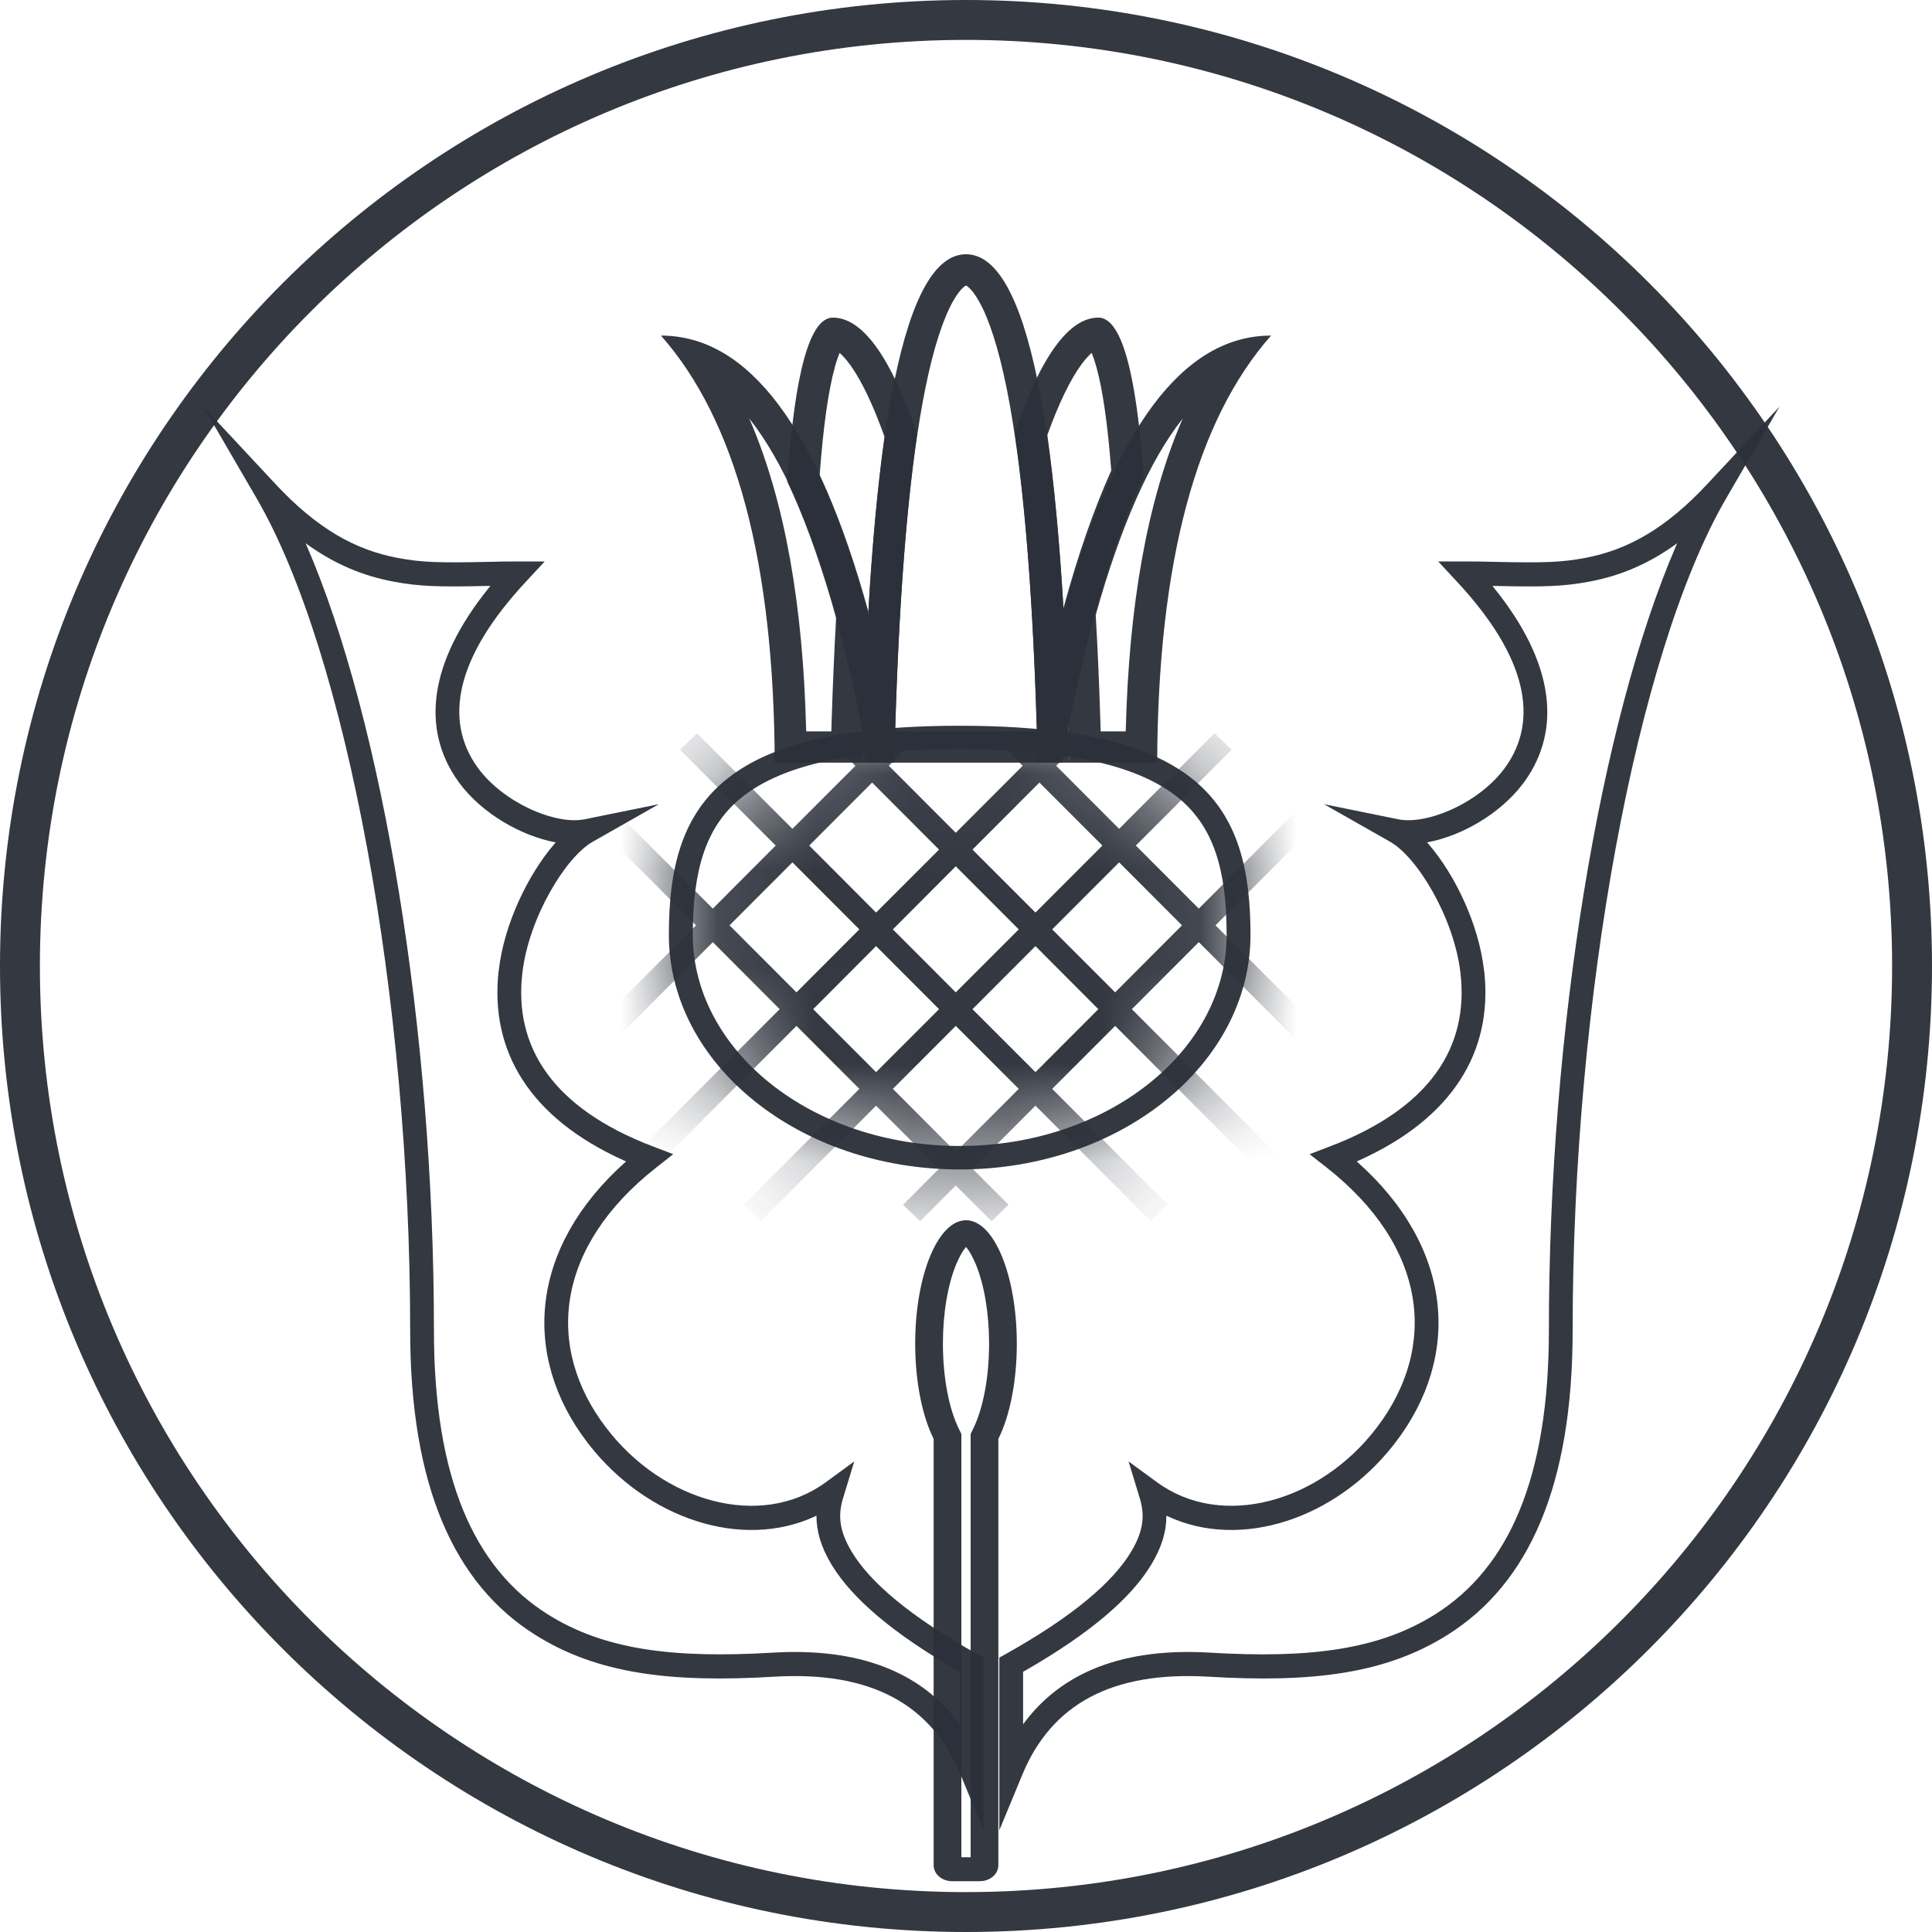 <svg xmlns="http://www.w3.org/2000/svg" xmlns:xlink="http://www.w3.org/1999/xlink" width="20" height="20" viewBox="0 0 20 20"><defs><path id="a" d="M3.01,4.593 C4.673,4.593 6.021,3.505 6.021,2.164 C6.021,0.822 5.512,0 3.01,0 C0.508,0 0,0.822 0,2.164 C0,3.505 1.348,4.593 3.01,4.593 Z"/></defs><g fill="none" fill-rule="evenodd"><g transform="translate(6.842 2.632)"><g transform="translate(.083 4.881)"><mask id="b" fill="#fff"><use xlink:href="#a"/></mask><path fill="#2B303A" fill-opacity=".96" fill-rule="nonzero" d="M7.297,0.078 L7.474,0.248 L5.658,2.066 L8.546,4.959 L8.37,5.129 L8.283,5.042 L5.485,2.24 L4.792,2.934 L6.814,4.959 L6.638,5.129 L6.551,5.042 L4.619,3.107 L3.967,3.759 L5.165,4.959 L4.988,5.129 L4.902,5.042 L3.794,3.933 L3.142,4.585 L3.515,4.959 L3.339,5.129 L3.252,5.042 L2.969,4.759 L2.6,5.129 L2.423,4.959 L2.51,4.872 L2.796,4.585 L2.144,3.933 L0.95,5.129 L0.774,4.959 L0.86,4.872 L1.971,3.759 L1.32,3.107 L-0.699,5.129 L-0.876,4.959 L-0.789,4.872 L1.146,2.934 L0.454,2.24 L-2.431,5.129 L-2.608,4.959 L0.28,2.066 L-1.449,0.334 L-1.536,0.248 L-1.359,0.078 L0.454,1.893 L1.105,1.24 L0.2,0.334 L0.114,0.248 L0.29,0.078 L1.278,1.067 L1.93,0.415 L1.85,0.334 L1.763,0.248 L1.94,0.078 L2.103,0.241 L2.266,0.078 L2.443,0.248 L2.276,0.414 L2.969,1.108 L3.662,0.414 L3.582,0.334 L3.495,0.248 L3.672,0.078 L3.835,0.241 L3.912,0.164 L3.998,0.078 L4.175,0.248 L4.008,0.414 L4.66,1.067 L5.561,0.164 L5.648,0.078 L5.825,0.248 L4.833,1.24 L5.485,1.893 L7.211,0.164 L7.297,0.078 Z M2.969,3.107 L2.318,3.759 L2.969,4.412 L3.621,3.759 L2.969,3.107 Z M2.144,2.281 L1.493,2.934 L2.144,3.586 L2.796,2.934 L2.144,2.281 Z M3.794,2.281 L3.142,2.934 L3.794,3.586 L4.445,2.934 L3.794,2.281 Z M4.66,1.414 L3.967,2.108 L4.619,2.76 L5.311,2.066 L4.66,1.414 Z M2.969,1.455 L2.318,2.108 L2.969,2.76 L3.621,2.108 L2.969,1.455 Z M1.278,1.414 L0.627,2.066 L1.32,2.76 L1.971,2.108 L1.278,1.414 Z M3.835,0.588 L3.142,1.282 L3.794,1.934 L4.487,1.24 L3.835,0.588 Z M2.103,0.588 L1.452,1.24 L2.144,1.934 L2.796,1.282 L2.103,0.588 Z" mask="url(#b)"/></g><g fill="#2B303A" fill-opacity=".96" fill-rule="nonzero"><path d="M1.78.656C2.085.656 2.376 1.057 2.652 1.857 2.528 2.703 2.449 3.839 2.416 5.263L2.153 5.263 2.152 5.256C1.923 4.027 1.641 3.059 1.308 2.353 1.384 1.222 1.541.656 1.78.656ZM1.849 1.021 1.847 1.028C1.832 1.065 1.816 1.111 1.801 1.166 1.734 1.407 1.681 1.779 1.644 2.274L1.642 2.294 1.65 2.31C1.828 2.704 1.991 3.168 2.138 3.702L2.145 3.729 2.147 3.699C2.187 3.011 2.241 2.416 2.311 1.914L2.314 1.889 2.31 1.877C2.196 1.56 2.082 1.322 1.973 1.165L1.958 1.144C1.921 1.093 1.885 1.053 1.854 1.025L1.849 1.021ZM4.529.656C4.763.656 4.919 1.203 4.997 2.296 4.66 3.017 4.377 4.006 4.148 5.263L3.9 5.263C3.867 3.83 3.787 2.69 3.662 1.842 3.936 1.051 4.225.656 4.529.656ZM4.459 1.021 4.452 1.027C4.422 1.055 4.388 1.093 4.352 1.142 4.239 1.296 4.121 1.538 4.003 1.863L4 1.874 4.003 1.896C4.072 2.39 4.126 2.974 4.166 3.648L4.167 3.661 4.173 3.641C4.318 3.11 4.479 2.648 4.655 2.254L4.662 2.238 4.66 2.219C4.624 1.759 4.574 1.41 4.511 1.178L4.504 1.154C4.489 1.101 4.474 1.058 4.46 1.023L4.459 1.021Z"/><path d="M6.316.842C5.538 1.721 5.145 3.195 5.137 5.263L4.23 5.263C4.217 4.696 4.196 4.174 4.169 3.699 4.694 1.794 5.41.842 6.316.842ZM5.402 1.699 5.395 1.709C5.064 2.13 4.763 2.8 4.501 3.733L4.503 3.771C4.522 4.104 4.537 4.459 4.549 4.836L4.552 4.939 4.812 4.939 4.812 4.922C4.845 3.628 5.034 2.565 5.387 1.734L5.402 1.699ZM0 .842C.906.842 1.622 1.794 2.147 3.699 2.12 4.175 2.099 4.696 2.086 5.263L1.178 5.263C1.17 3.195.778 1.721 0 .842ZM.913 1.699.929 1.734C1.282 2.565 1.471 3.628 1.503 4.922L1.504 4.939 1.764 4.939 1.767 4.836C1.779 4.459 1.794 4.104 1.813 3.771L1.815 3.734 1.814 3.731C1.553 2.798 1.252 2.129.921 1.709L.913 1.699Z"/><path d="M3.158,0 C3.79,0 4.148,1.754 4.23,5.263 L2.086,5.263 C2.168,1.754 2.526,0 3.158,0 Z M3.158,0.324 C3.156,0.324 3.153,0.325 3.139,0.336 C3.106,0.362 3.066,0.411 3.024,0.486 C2.92,0.671 2.822,0.971 2.739,1.379 C2.578,2.169 2.474,3.336 2.426,4.878 L2.424,4.939 L3.892,4.939 L3.89,4.878 C3.843,3.362 3.741,2.208 3.585,1.419 L3.577,1.379 C3.494,0.971 3.397,0.671 3.292,0.486 C3.25,0.411 3.21,0.362 3.177,0.336 C3.163,0.325 3.16,0.324 3.158,0.324 Z"/></g><path fill="#2B303A" fill-opacity=".96" fill-rule="nonzero" d="M3.093,4.881 C5.595,4.881 6.103,5.703 6.103,7.045 C6.103,8.386 4.755,9.474 3.093,9.474 C1.43,9.474 0.082,8.386 0.082,7.045 C0.082,5.703 0.591,4.881 3.093,4.881 Z M3.093,5.124 C1.938,5.124 1.214,5.302 0.811,5.643 C0.47,5.933 0.33,6.362 0.33,7.045 C0.33,8.24 1.557,9.231 3.093,9.231 C4.628,9.231 5.856,8.24 5.856,7.045 C5.856,6.362 5.716,5.933 5.375,5.643 C4.972,5.302 4.248,5.124 3.093,5.124 Z"/></g><path fill="#2B303A" fill-opacity=".96" fill-rule="nonzero" d="M10,12.632 C10.291,12.632 10.526,13.204 10.526,13.909 C10.526,14.306 10.452,14.661 10.335,14.895 L10.335,19.309 C10.335,19.4 10.249,19.474 10.144,19.474 L9.856,19.474 C9.751,19.474 9.665,19.4 9.665,19.309 L9.665,14.895 C9.548,14.661 9.474,14.306 9.474,13.909 C9.474,13.204 9.709,12.632 10,12.632 Z M10,12.908 L9.996,12.913 C9.963,12.953 9.93,13.013 9.898,13.089 C9.812,13.298 9.761,13.592 9.761,13.909 C9.761,14.264 9.825,14.59 9.929,14.797 L9.952,14.844 L9.952,19.226 L10.048,19.226 L10.048,14.844 L10.071,14.797 C10.175,14.59 10.239,14.264 10.239,13.909 C10.239,13.592 10.188,13.298 10.102,13.089 C10.07,13.013 10.037,12.953 10.004,12.913 L10,12.908 Z"/><path fill="#2B303A" fill-opacity=".96" fill-rule="nonzero" d="M10,0 C15.523,0 20,4.477 20,10 C20,15.523 15.523,20 10,20 C4.477,20 0,15.523 0,10 C0,4.477 4.477,0 10,0 Z M10,0.413 C4.705,0.413 0.413,4.705 0.413,10 C0.413,15.295 4.705,19.587 10,19.587 C15.295,19.587 19.587,15.295 19.587,10 C19.587,4.705 15.295,0.413 10,0.413 Z"/><g fill="#2B303A" fill-opacity=".96" fill-rule="nonzero" transform="translate(2.105 4.21)"><path d="M0,0 L0.748,0.802 C1.172,1.256 1.565,1.482 2.014,1.566 C2.256,1.612 2.449,1.617 2.918,1.607 C3.076,1.603 3.154,1.602 3.248,1.602 L3.534,1.602 L3.338,1.813 C2.605,2.6 2.492,3.247 2.835,3.729 C3.097,4.097 3.645,4.333 3.948,4.271 L4.715,4.115 L4.032,4.503 C3.749,4.663 3.37,5.29 3.303,5.858 C3.211,6.627 3.616,7.263 4.657,7.659 L4.864,7.738 L4.69,7.875 C3.647,8.694 3.53,9.732 4.17,10.57 C4.76,11.343 5.772,11.624 6.441,11.136 L6.738,10.919 L6.63,11.274 C6.621,11.305 6.62,11.307 6.616,11.321 C6.571,11.484 6.585,11.64 6.709,11.849 C6.898,12.167 7.313,12.522 8.012,12.914 L8.076,12.949 L8.076,14.737 L7.84,14.164 C7.535,13.426 6.903,13.089 5.913,13.147 C4.829,13.212 4.073,13.115 3.436,12.714 C2.594,12.185 2.141,11.17 2.141,9.56 C2.141,6.13 1.483,2.552 0.553,0.951 L0,0 Z M1.059,1.414 L1.069,1.437 C1.86,3.265 2.387,6.471 2.387,9.56 C2.387,11.09 2.803,12.023 3.566,12.502 C4.148,12.868 4.861,12.96 5.899,12.898 C6.78,12.846 7.428,13.093 7.827,13.636 L7.83,13.64 L7.83,13.096 L7.803,13.081 C7.137,12.698 6.722,12.34 6.512,12.001 L6.498,11.978 C6.392,11.8 6.348,11.641 6.347,11.489 L6.347,11.48 L6.333,11.487 C5.574,11.839 4.595,11.512 3.996,10.749 L3.975,10.722 C3.289,9.824 3.377,8.701 4.374,7.815 L4.376,7.813 L4.349,7.801 C3.377,7.362 2.97,6.672 3.055,5.858 L3.059,5.829 C3.115,5.351 3.362,4.844 3.63,4.531 L3.648,4.511 L3.646,4.51 C3.294,4.444 2.891,4.217 2.653,3.899 L2.636,3.875 C2.255,3.34 2.331,2.651 2.951,1.881 L2.972,1.855 L2.952,1.856 L2.923,1.856 C2.437,1.867 2.234,1.861 1.969,1.811 C1.651,1.752 1.358,1.629 1.069,1.421 L1.059,1.414 Z"/><path d="M8.24,0 L8.988,0.802 C9.412,1.256 9.805,1.482 10.254,1.566 C10.496,1.612 10.689,1.617 11.158,1.607 C11.316,1.603 11.393,1.602 11.488,1.602 L11.773,1.602 L11.577,1.813 C10.845,2.6 10.732,3.247 11.075,3.729 C11.337,4.097 11.885,4.333 12.187,4.271 L12.955,4.115 L12.272,4.503 C11.988,4.663 11.61,5.29 11.543,5.858 C11.451,6.627 11.856,7.263 12.897,7.659 L13.104,7.738 L12.929,7.875 C11.887,8.694 11.77,9.732 12.41,10.57 C13,11.343 14.012,11.624 14.681,11.136 L14.978,10.919 L14.87,11.274 C14.861,11.305 14.86,11.307 14.856,11.321 C14.811,11.484 14.825,11.64 14.949,11.849 C15.138,12.167 15.552,12.522 16.252,12.914 L16.316,12.949 L16.316,14.737 L16.079,14.164 C15.775,13.426 15.143,13.089 14.153,13.147 C13.069,13.212 12.313,13.115 11.676,12.714 C10.834,12.185 10.381,11.17 10.381,9.56 C10.381,6.13 9.723,2.552 8.793,0.951 L8.24,0 Z M9.299,1.414 L9.309,1.437 C10.1,3.265 10.627,6.471 10.627,9.56 C10.627,11.09 11.043,12.023 11.805,12.502 C12.388,12.868 13.101,12.96 14.139,12.898 C15.02,12.846 15.668,13.093 16.067,13.636 L16.07,13.64 L16.07,13.096 L16.043,13.081 C15.377,12.698 14.962,12.34 14.752,12.001 L14.738,11.978 C14.632,11.8 14.587,11.641 14.587,11.489 L14.587,11.48 L14.572,11.487 C13.814,11.839 12.835,11.512 12.236,10.749 L12.215,10.722 C11.529,9.824 11.616,8.701 12.614,7.815 L12.616,7.813 L12.589,7.801 C11.617,7.362 11.21,6.672 11.295,5.858 L11.299,5.829 C11.355,5.351 11.601,4.844 11.87,4.531 L11.888,4.511 L11.886,4.51 C11.533,4.444 11.131,4.217 10.893,3.899 L10.875,3.875 C10.495,3.34 10.571,2.651 11.191,1.881 L11.211,1.855 L11.192,1.856 L11.163,1.856 C10.677,1.867 10.474,1.861 10.209,1.811 C9.891,1.752 9.598,1.629 9.309,1.421 L9.299,1.414 Z" transform="matrix(-1 0 0 1 24.556 0)"/></g></g></svg>